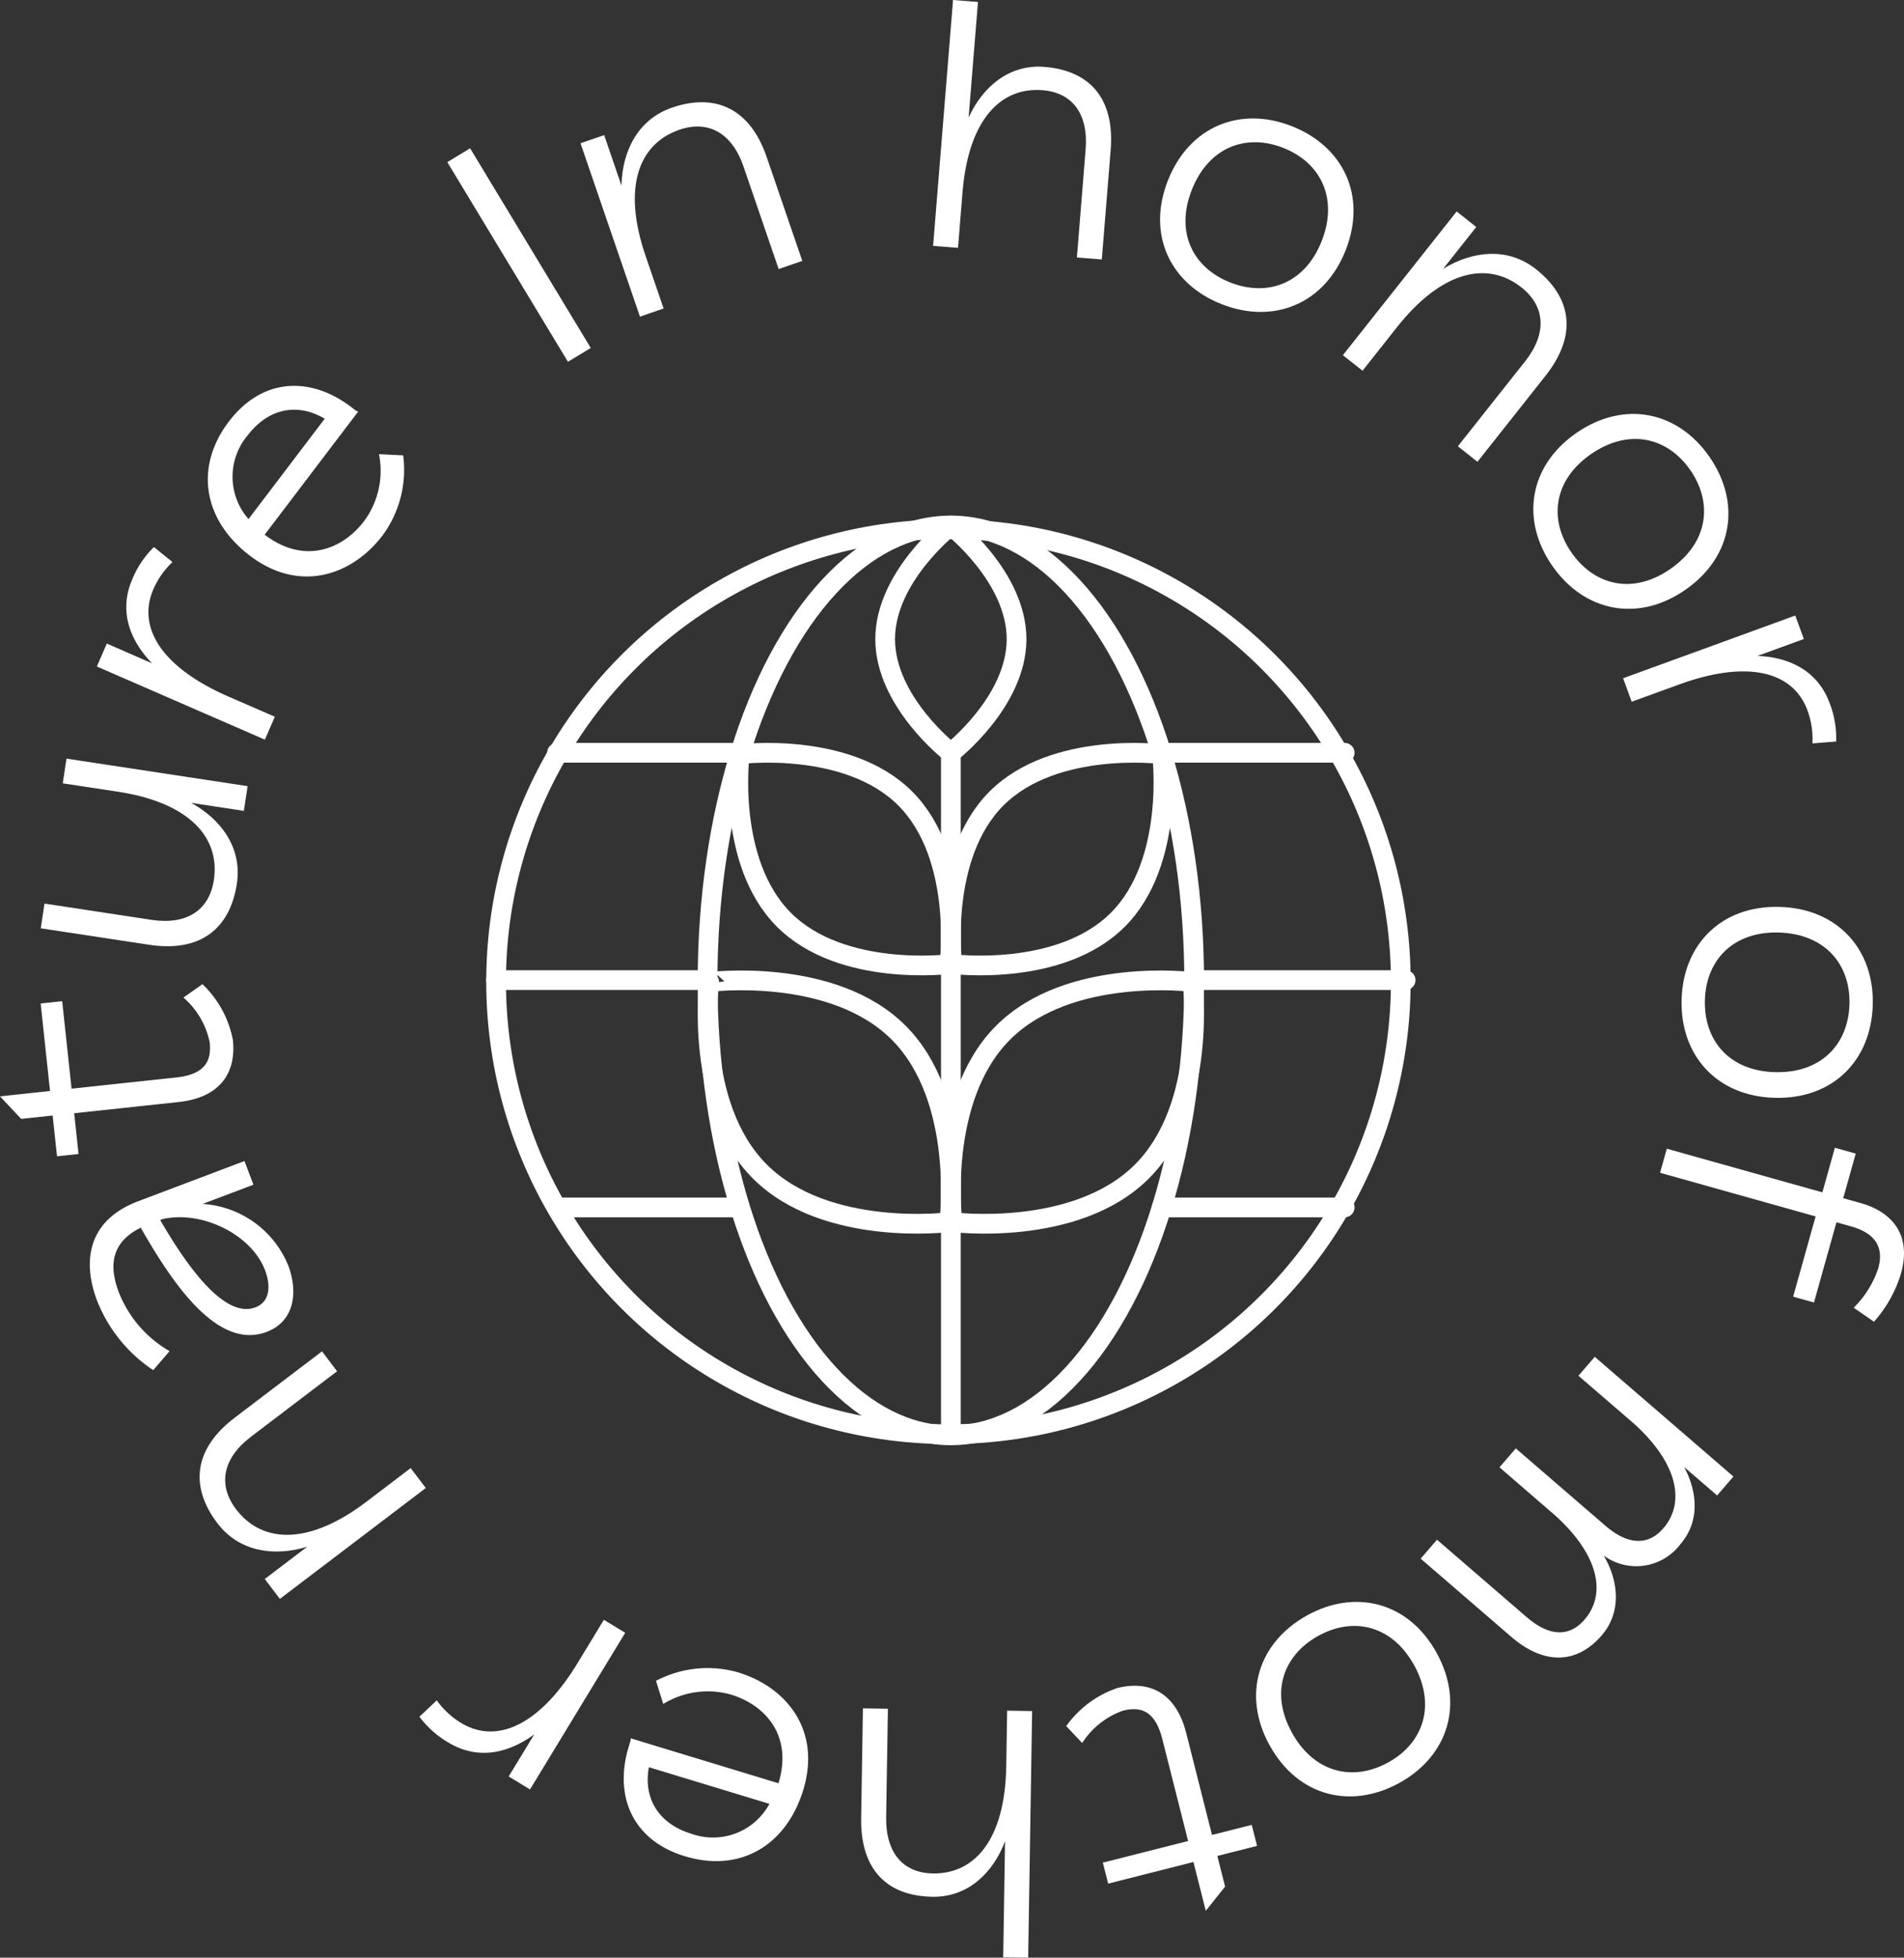 <svg xmlns="http://www.w3.org/2000/svg" width="193.111" height="198.481" viewBox="0 0 193.111 198.481">
  <rect x="0" y="0" width="193.111" height="198.481" fill="#333333" stroke="none"/>
  <g id="Group_845" data-name="Group 845" transform="translate(-742.135 -740)">
    <g id="Group_820" data-name="Group 820" transform="translate(742.135 740)">
      <g id="Group_818" data-name="Group 818" transform="translate(0)">
        <g id="Group_817" data-name="Group 817" transform="translate(0)">
          <path id="Path_5488" data-name="Path 5488" d="M-23.463-203.454l2.314-1.4,12.235,20.244-2.314,1.4Z" transform="translate(68.831 219.891)" fill="#fff"/>
          <path id="Path_5489" data-name="Path 5489" d="M9.12-204.013,12.725-193.5l-2.4.822L6.766-203.064c-1.172-3.42-3.587-4.734-6.5-3.737-4.187,1.437-5.794,5.916-3.437,12.788l1.83,5.338-2.4.822-6.028-17.578,2.4-.822,1.753,5.114c.077-3.527,1.7-6.725,5.116-7.9C3.881-210.539,7.41-209,9.12-204.013Z" transform="translate(68.647 219.954)" fill="#fff"/>
          <path id="Path_5490" data-name="Path 5490" d="M44.486-204.87l-.9,11.08-2.525-.2.885-10.945c.292-3.6-1.329-5.769-4.361-6.014-4.344-.351-7.54,3.12-8.126,10.359l-.455,5.625-2.527-.2L28.5-220.095l2.527.2-.949,11.72c1.443-3.171,4.168-5.425,7.7-5.139C42.36-212.939,44.911-210.123,44.486-204.87Z" transform="translate(68.162 220.095)" fill="#fff"/>
          <path id="Path_5491" data-name="Path 5491" d="M50.6-201.625c2.166-5.5,7.338-7.572,12.559-5.518,5.252,2.066,7.639,7.074,5.475,12.577-2.154,5.472-7.326,7.541-12.577,5.475C50.832-191.146,48.444-196.154,50.6-201.625Zm15.6,6.138c1.708-4.34-.1-7.957-3.906-9.455-3.774-1.485-7.563-.07-9.27,4.269-1.7,4.309.125,7.895,3.9,9.38C60.724-189.8,64.5-191.179,66.2-195.488Z" transform="translate(67.85 219.932)" fill="#fff"/>
          <path id="Path_5492" data-name="Path 5492" d="M89.151-181.7l-6.9,8.718-1.988-1.575,6.82-8.61c2.245-2.836,2.047-5.579-.364-7.489-3.471-2.749-8.111-1.681-12.623,4.016l-3.5,4.424L68.6-183.791l11.542-14.572,1.986,1.574-3.357,4.239c3.011-1.841,6.578-2.207,9.412.038C91.815-189.636,92.424-185.833,89.151-181.7Z" transform="translate(67.599 219.804)" fill="#fff"/>
          <path id="Path_5493" data-name="Path 5493" d="M92.517-175.608c4.855-3.377,10.306-2.229,13.511,2.378,3.222,4.633,2.431,10.124-2.424,13.5-4.828,3.358-10.279,2.209-13.5-2.424C86.9-166.758,87.69-172.25,92.517-175.608Zm9.572,13.762c3.829-2.664,4.331-6.676,2-10.034-2.316-3.33-6.253-4.255-10.082-1.591-3.8,2.644-4.275,6.638-1.958,9.968C94.379-160.147,98.289-159.2,102.089-161.846Z" transform="translate(67.337 219.526)" fill="#fff"/>
          <path id="Path_5494" data-name="Path 5494" d="M119.019-144.069l-2.411.194a8.372,8.372,0,0,0-.486-3.311c-1.492-4.1-6.255-5.13-13.017-2.668L98.277-148.1l-.867-2.381,17.462-6.359.867,2.381-4.7,1.712c3.285.134,6.135,1.542,7.326,4.812A9.8,9.8,0,0,1,119.019-144.069Z" transform="translate(67.213 219.248)" fill="#fff"/>
          <path id="Path_5495" data-name="Path 5495" d="M113.34-126.9c5.912.159,9.621,4.314,9.471,9.922-.151,5.641-4.042,9.594-9.955,9.436-5.878-.157-9.587-4.313-9.436-9.955C103.57-123.1,107.462-127.055,113.34-126.9Zm-.448,16.756c4.662.125,7.444-2.809,7.555-6.9.108-4.054-2.515-7.133-7.177-7.258-4.628-.124-7.377,2.811-7.486,6.865C105.675-113.344,108.263-110.266,112.892-110.142Z" transform="translate(67.133 218.848)" fill="#fff"/>
          <path id="Path_5496" data-name="Path 5496" d="M119.1-94.593l-2.281,8.134-2.114-.593,2.281-8.134-15.779-4.425.684-2.44,15.78,4.425,1.268-4.522,2.114.593-1.268,4.522,1.724.483c.912.256,5.694,1.6,4.125,7.192a13.114,13.114,0,0,1-2.729,4.849l-2.059-1.42a10.057,10.057,0,0,0,2.492-4c.52-1.855-.008-3.477-2.773-4.252Z" transform="translate(67.162 218.517)" fill="#fff"/>
          <path id="Path_5497" data-name="Path 5497" d="M85.784-52.278,76.6-60.2l1.655-1.919,9.081,7.836c2.251,1.942,4.3,2.1,5.887.26,2.362-2.737,1.291-6.873-3.339-10.868L84.592-69.46l1.656-1.918,9.08,7.835c2.25,1.942,4.32,2.077,5.887.261,2.361-2.737,1.313-6.9-3.316-10.894l-5.3-4.568,1.656-1.919,14.067,12.138-1.656,1.918-3.35-2.891c1.387,2.581,1.583,5.561-.36,7.811a5.6,5.6,0,0,1-7.794,1.173c1.56,2.64,1.791,5.785-.194,8.086C92.477-49.536,89.161-49.365,85.784-52.278Z" transform="translate(67.491 218.229)" fill="#fff"/>
          <path id="Path_5498" data-name="Path 5498" d="M77.981-50.328c2.86,5.175,1.159,10.477-3.748,13.191-4.938,2.731-10.317,1.381-13.178-3.794-2.845-5.144-1.144-10.447,3.794-13.177C69.756-56.822,75.135-55.472,77.981-50.328ZM63.315-42.219c2.255,4.081,6.2,4.991,9.773,3.013,3.548-1.962,4.872-5.783,2.616-9.863-2.241-4.05-6.163-4.931-9.711-2.97C62.415-50.06,61.075-46.269,63.315-42.219Z" transform="translate(67.718 217.892)" fill="#fff"/>
          <path id="Path_5499" data-name="Path 5499" d="M40.161-42.772a10.559,10.559,0,0,1,5.161-3.851c3.276-.83,5.975.474,7.013,4.568l2.613,10.319,4.029-1.02.539,2.129-4.029,1.02.788,3.113-1.959,2.448-1.253-4.946L44.414-26.8l-.539-2.129,8.648-2.19L49.911-41.442c-.714-2.817-2.109-3.37-4.01-2.889a8.158,8.158,0,0,0-4.12,3.275Z" transform="translate(67.979 217.777)" fill="#fff"/>
          <path id="Path_5500" data-name="Path 5500" d="M19.08-33.425l.179-11.115,2.534.041-.177,10.979c-.057,3.615,1.7,5.67,4.741,5.719,4.358.07,7.323-3.6,7.439-10.863l.091-5.641,2.534.04-.4,25-2.534-.04.188-11.757c-1.235,3.258-3.808,5.683-7.355,5.627C21.724-25.509,19-28.155,19.08-33.425Z" transform="translate(68.261 217.746)" fill="#fff"/>
          <path id="Path_5501" data-name="Path 5501" d="M10.367-37l.01-.033c1.425-4.688-1.215-7.858-4.836-8.959a8.621,8.621,0,0,0-6.86.953l-.736-2.344a11.218,11.218,0,0,1,8.316-.862c4.949,1.5,8.453,5.89,6.626,11.906C11.175-30.712,6.5-27.893.877-29.6c-5.5-1.671-7.16-6.31-5.7-11.1l.206-.679-.016-.182ZM9.45-34.911-2.774-38.627c-.562,3.009.847,5.7,4.339,6.759A6.5,6.5,0,0,0,9.45-34.911Z" transform="translate(68.588 217.801)" fill="#fff"/>
          <path id="Path_5502" data-name="Path 5502" d="M-26.33-43.812l1.759-1.659a8.378,8.378,0,0,0,2.451,2.28c3.724,2.264,8.089.093,11.829-6.057l2.668-4.389,2.165,1.317-9.654,15.881-2.165-1.316,2.6-4.274c-2.649,1.95-5.754,2.632-8.727.825A9.779,9.779,0,0,1-26.33-43.812Z" transform="translate(68.869 217.867)" fill="#fff"/>
          <path id="Path_5503" data-name="Path 5503" d="M-45.364-74.5l8.85-6.726,1.533,2.018-8.742,6.644c-2.879,2.188-3.368,4.895-1.509,7.342,2.678,3.524,7.436,3.643,13.221-.753l4.492-3.414,1.534,2.018-14.8,11.243-1.533-2.017,4.306-3.272c-3.373,1.035-6.917.5-9.105-2.376C-49.917-67.479-49.561-71.312-45.364-74.5Z" transform="translate(69.171 218.237)" fill="#fff"/>
          <path id="Path_5504" data-name="Path 5504" d="M-55.307-96.707l10.781-4.076.908,2.4-5.152,1.949a10.065,10.065,0,0,1,8.687,6.254c1,2.656.653,5.643-2.192,6.719-4.869,1.841-9.349-4.559-12.775-10.563-3.1,1.535-3.19,3.988-2.221,6.549a11.914,11.914,0,0,0,5.146,5.967l-1.656,1.927a15.1,15.1,0,0,1-5.7-7.057C-60.99-90.619-60.428-94.771-55.307-96.707Zm2.489,1.806-.254.1c2.723,4.716,6.539,10.03,9.637,8.858,1.739-.657,1.437-2.6,1.006-3.74C-43.8-93.324-48.821-95.8-52.817-94.9Z" transform="translate(69.322 218.498)" fill="#fff"/>
          <path id="Path_5505" data-name="Path 5505" d="M-48.913-118.959a10.557,10.557,0,0,1,3.086,5.651c.359,3.359-1.311,5.85-5.511,6.3l-10.584,1.134.443,4.133-2.184.234-.443-4.133-3.193.341-2.147-2.285,5.073-.543-.95-8.872,2.184-.234.95,8.871,10.585-1.133c2.889-.31,3.633-1.613,3.425-3.562A8.152,8.152,0,0,0-50.84-117.6Z" transform="translate(69.446 218.742)" fill="#fff"/>
          <path id="Path_5506" data-name="Path 5506" d="M-62.649-142.136l18.373,2.79-.381,2.506L-50-137.652c3.091,1.7,5.178,4.614,4.634,8.188-.695,4.577-3.693,6.992-8.9,6.2l-10.991-1.669.381-2.506,10.857,1.65c3.575.542,5.858-.991,6.319-4.03.665-4.377-2.562-7.874-9.746-8.965l-5.578-.847Z" transform="translate(69.39 219.052)" fill="#fff"/>
          <path id="Path_5507" data-name="Path 5507" d="M-53.7-163.878l1.881,1.519a8.383,8.383,0,0,0-1.928,2.736c-1.74,4,1,8.028,7.6,10.9l4.71,2.05-1.012,2.323-17.04-7.419,1.011-2.323,4.586,2c-2.29-2.361-3.386-5.344-2-8.535A9.781,9.781,0,0,1-53.7-163.878Z" transform="translate(69.313 219.343)" fill="#fff"/>
          <path id="Path_5508" data-name="Path 5508" d="M-42.315-165.354l.027.021c3.9,2.964,7.789,1.589,10.078-1.424a8.621,8.621,0,0,0,1.49-6.761l2.452.123a11.218,11.218,0,0,1-2.078,8.1c-3.129,4.116-8.459,5.88-13.462,2.078-4.681-3.558-5.7-8.916-2.144-13.6,3.476-4.573,8.4-4.522,12.383-1.5l.565.43.176.048Zm-1.639-1.585,7.728-10.17c-2.626-1.571-5.636-1.184-7.845,1.722A6.5,6.5,0,0,0-43.954-166.938Z" transform="translate(69.16 219.564)" fill="#fff"/>
        </g>
      </g>
    </g>
    <g id="Group_844" data-name="Group 844" transform="translate(792.451 793.277)">
      <circle id="Ellipse_273" data-name="Ellipse 273" cx="45.878" cy="45.878" r="45.878" transform="translate(0 0.378)" fill="none" stroke="#fff" stroke-linecap="round" stroke-linejoin="round" stroke-width="2"/>
      <ellipse id="Ellipse_274" data-name="Ellipse 274" cx="24.674" cy="46.124" rx="24.674" ry="46.124" transform="translate(21.45)" fill="none" stroke="#fff" stroke-linecap="round" stroke-linejoin="round" stroke-width="2"/>
      <line id="Line_337" data-name="Line 337" x2="21.45" transform="translate(0 46.095)" fill="none" stroke="#fff" stroke-linecap="round" stroke-linejoin="round" stroke-width="2"/>
      <line id="Line_338" data-name="Line 338" x2="21.45" transform="translate(70.798 46.095)" fill="none" stroke="#fff" stroke-linecap="round" stroke-linejoin="round" stroke-width="2"/>
      <line id="Line_339" data-name="Line 339" x2="18.525" transform="translate(6.181 23.047)" fill="none" stroke="#fff" stroke-linecap="round" stroke-linejoin="round" stroke-width="2"/>
      <line id="Line_340" data-name="Line 340" x2="18.522" transform="translate(67.543 23.047)" fill="none" stroke="#fff" stroke-linecap="round" stroke-linejoin="round" stroke-width="2"/>
      <line id="Line_341" data-name="Line 341" x2="18.382" transform="translate(6.181 69.142)" fill="none" stroke="#fff" stroke-linecap="round" stroke-linejoin="round" stroke-width="2"/>
      <line id="Line_342" data-name="Line 342" x2="18.559" transform="translate(67.507 69.142)" fill="none" stroke="#fff" stroke-linecap="round" stroke-linejoin="round" stroke-width="2"/>
      <line id="Line_343" data-name="Line 343" y2="68.694" transform="translate(46.124 23.555)" fill="none" stroke="#fff" stroke-linecap="round" stroke-linejoin="round" stroke-width="2"/>
      <path id="Path_5512" data-name="Path 5512" d="M686.977,440.465c6.722,6.724,5.134,19.211,5.134,19.211s-12.489,1.588-19.211-5.134-5.136-19.213-5.136-19.213S680.253,433.742,686.977,440.465Z" transform="translate(-646.15 -389.042)" fill="none" stroke="#fff" stroke-linecap="round" stroke-linejoin="round" stroke-width="2"/>
      <path id="Path_5513" data-name="Path 5513" d="M701.688,454.542c-6.724,6.722-19.213,5.134-19.213,5.134s-1.588-12.487,5.136-19.211,19.211-5.136,19.211-5.136S708.41,447.818,701.688,454.542Z" transform="translate(-636.188 -389.042)" fill="none" stroke="#fff" stroke-linecap="round" stroke-linejoin="round" stroke-width="2"/>
      <path id="Path_5514" data-name="Path 5514" d="M686.387,426.038c5.875,5.875,4.488,16.788,4.488,16.788s-10.914,1.389-16.789-4.487S669.6,421.55,669.6,421.55,680.512,420.163,686.387,426.038Z" transform="translate(-644.893 -398.36)" fill="none" stroke="#fff" stroke-linecap="round" stroke-linejoin="round" stroke-width="2"/>
      <path id="Path_5515" data-name="Path 5515" d="M699.242,438.339c-5.874,5.875-16.788,4.487-16.788,4.487s-1.389-10.912,4.487-16.788,16.789-4.488,16.789-4.488S705.118,432.464,699.242,438.339Z" transform="translate(-636.187 -398.36)" fill="none" stroke="#fff" stroke-linecap="round" stroke-linejoin="round" stroke-width="2"/>
      <path id="Path_5516" data-name="Path 5516" d="M691.665,419.19c0,6.363-6.662,11.523-6.662,11.523s-6.664-5.159-6.664-11.523S685,407.666,685,407.666,691.665,412.825,691.665,419.19Z" transform="translate(-638.878 -407.666)" fill="none" stroke="#fff" stroke-linecap="round" stroke-linejoin="round" stroke-width="2"/>
    </g>
  </g>
</svg>
